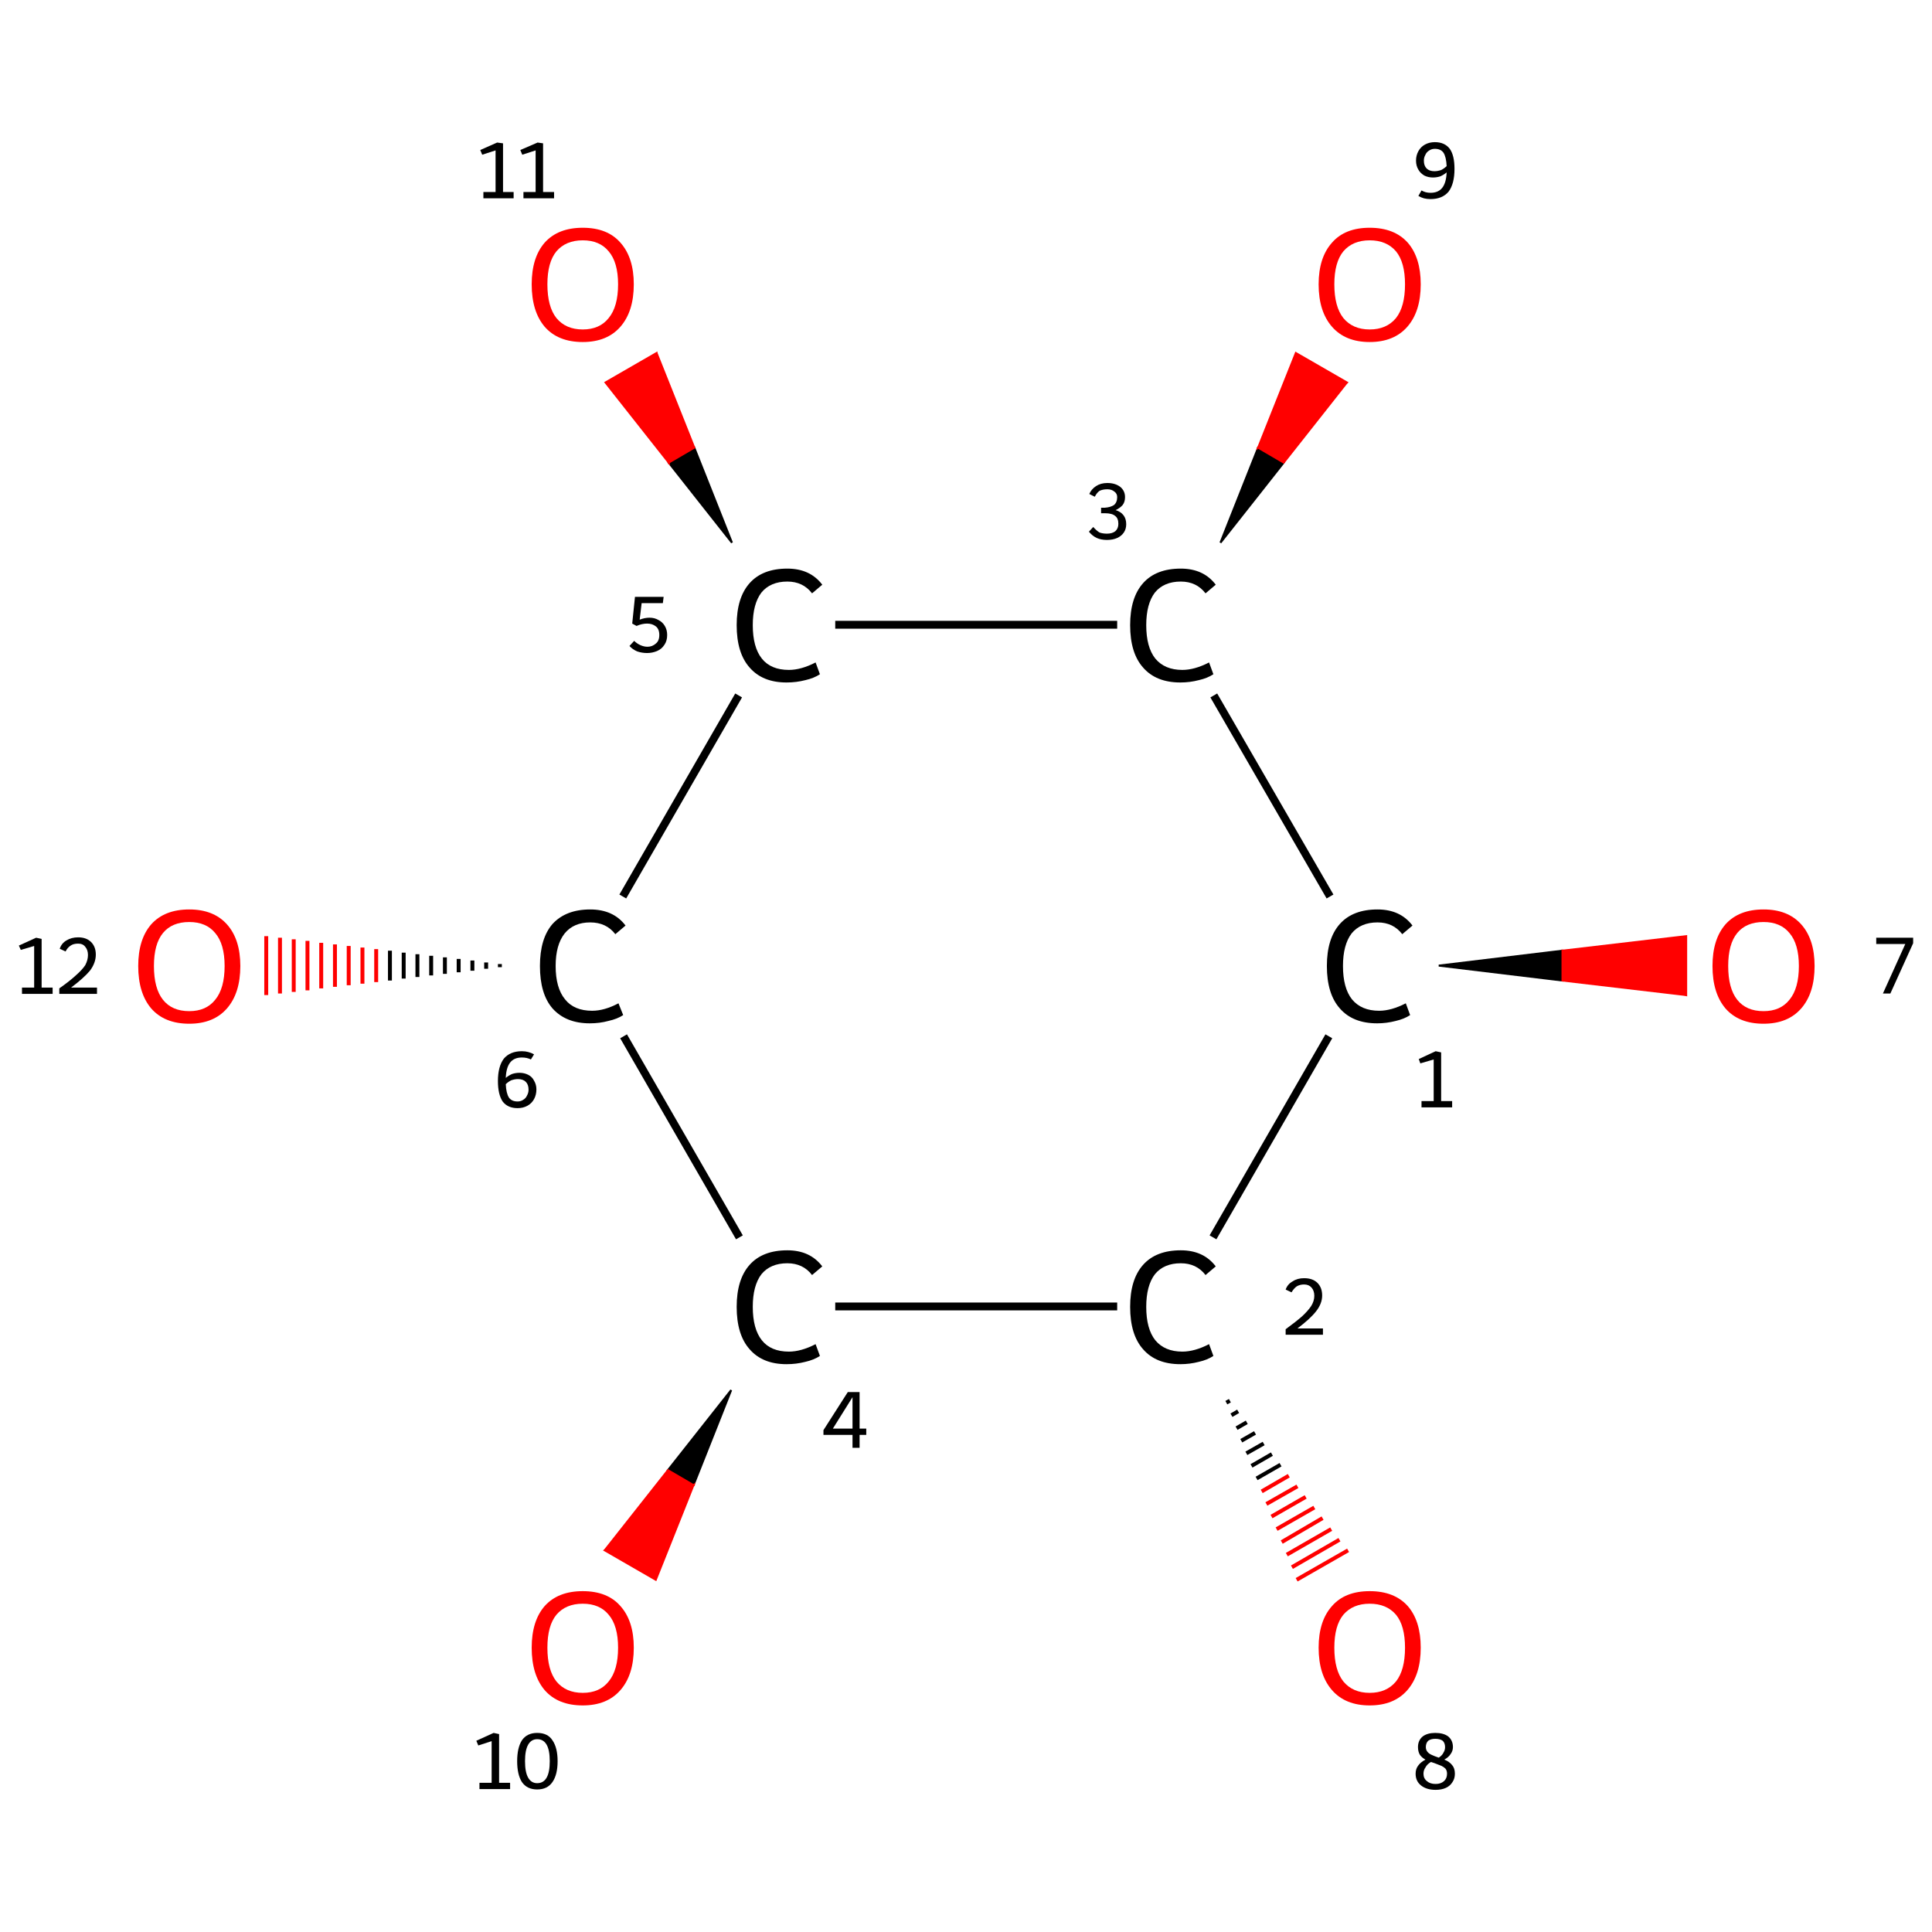 <?xml version='1.0' encoding='iso-8859-1'?>
<svg version='1.1' baseProfile='full'
              xmlns='http://www.w3.org/2000/svg'
                      xmlns:rdkit='http://www.rdkit.org/xml'
                      xmlns:xlink='http://www.w3.org/1999/xlink'
                  xml:space='preserve'
width='492px' height='492px' viewBox='0 0 492 492'>
<!-- END OF HEADER -->
<rect style='opacity:1.0;fill:#FFFFFF;stroke:none' width='492.0' height='492.0' x='0.0' y='0.0'> </rect>
<path class='bond-0 atom-0 atom-1' d='M 366.4,245.9 L 397.9,242.1 L 397.9,249.7 Z' style='fill:#000000;fill-rule:evenodd;fill-opacity:1;stroke:#000000;stroke-width:0.5px;stroke-linecap:butt;stroke-linejoin:miter;stroke-opacity:1;' />
<path class='bond-0 atom-0 atom-1' d='M 397.9,242.1 L 429.4,253.4 L 429.4,238.4 Z' style='fill:#FF0000;fill-rule:evenodd;fill-opacity:1;stroke:#FF0000;stroke-width:0.5px;stroke-linecap:butt;stroke-linejoin:miter;stroke-opacity:1;' />
<path class='bond-0 atom-0 atom-1' d='M 397.9,242.1 L 397.9,249.7 L 429.4,253.4 Z' style='fill:#FF0000;fill-rule:evenodd;fill-opacity:1;stroke:#FF0000;stroke-width:0.5px;stroke-linecap:butt;stroke-linejoin:miter;stroke-opacity:1;' />
<path class='bond-1 atom-0 atom-2' d='M 338.4,263.9 L 308.9,315.1' style='fill:none;fill-rule:evenodd;stroke:#000000;stroke-width:2.0px;stroke-linecap:butt;stroke-linejoin:miter;stroke-opacity:1' />
<path class='bond-2 atom-2 atom-3' d='M 313.2,356.7 L 312.3,357.2' style='fill:none;fill-rule:evenodd;stroke:#000000;stroke-width:1.0px;stroke-linecap:butt;stroke-linejoin:miter;stroke-opacity:1' />
<path class='bond-2 atom-2 atom-3' d='M 315.3,359.4 L 313.6,360.4' style='fill:none;fill-rule:evenodd;stroke:#000000;stroke-width:1.0px;stroke-linecap:butt;stroke-linejoin:miter;stroke-opacity:1' />
<path class='bond-2 atom-2 atom-3' d='M 317.5,362.2 L 314.9,363.7' style='fill:none;fill-rule:evenodd;stroke:#000000;stroke-width:1.0px;stroke-linecap:butt;stroke-linejoin:miter;stroke-opacity:1' />
<path class='bond-2 atom-2 atom-3' d='M 319.6,364.9 L 316.1,366.9' style='fill:none;fill-rule:evenodd;stroke:#000000;stroke-width:1.0px;stroke-linecap:butt;stroke-linejoin:miter;stroke-opacity:1' />
<path class='bond-2 atom-2 atom-3' d='M 321.8,367.6 L 317.4,370.1' style='fill:none;fill-rule:evenodd;stroke:#000000;stroke-width:1.0px;stroke-linecap:butt;stroke-linejoin:miter;stroke-opacity:1' />
<path class='bond-2 atom-2 atom-3' d='M 323.9,370.3 L 318.7,373.3' style='fill:none;fill-rule:evenodd;stroke:#000000;stroke-width:1.0px;stroke-linecap:butt;stroke-linejoin:miter;stroke-opacity:1' />
<path class='bond-2 atom-2 atom-3' d='M 326.1,373.0 L 320.0,376.5' style='fill:none;fill-rule:evenodd;stroke:#000000;stroke-width:1.0px;stroke-linecap:butt;stroke-linejoin:miter;stroke-opacity:1' />
<path class='bond-2 atom-2 atom-3' d='M 328.2,375.8 L 321.3,379.8' style='fill:none;fill-rule:evenodd;stroke:#FF0000;stroke-width:1.0px;stroke-linecap:butt;stroke-linejoin:miter;stroke-opacity:1' />
<path class='bond-2 atom-2 atom-3' d='M 330.4,378.5 L 322.5,383.0' style='fill:none;fill-rule:evenodd;stroke:#FF0000;stroke-width:1.0px;stroke-linecap:butt;stroke-linejoin:miter;stroke-opacity:1' />
<path class='bond-2 atom-2 atom-3' d='M 332.5,381.2 L 323.8,386.2' style='fill:none;fill-rule:evenodd;stroke:#FF0000;stroke-width:1.0px;stroke-linecap:butt;stroke-linejoin:miter;stroke-opacity:1' />
<path class='bond-2 atom-2 atom-3' d='M 334.7,383.9 L 325.1,389.4' style='fill:none;fill-rule:evenodd;stroke:#FF0000;stroke-width:1.0px;stroke-linecap:butt;stroke-linejoin:miter;stroke-opacity:1' />
<path class='bond-2 atom-2 atom-3' d='M 336.8,386.6 L 326.4,392.7' style='fill:none;fill-rule:evenodd;stroke:#FF0000;stroke-width:1.0px;stroke-linecap:butt;stroke-linejoin:miter;stroke-opacity:1' />
<path class='bond-2 atom-2 atom-3' d='M 339.0,389.4 L 327.7,395.9' style='fill:none;fill-rule:evenodd;stroke:#FF0000;stroke-width:1.0px;stroke-linecap:butt;stroke-linejoin:miter;stroke-opacity:1' />
<path class='bond-2 atom-2 atom-3' d='M 341.1,392.1 L 329.0,399.1' style='fill:none;fill-rule:evenodd;stroke:#FF0000;stroke-width:1.0px;stroke-linecap:butt;stroke-linejoin:miter;stroke-opacity:1' />
<path class='bond-2 atom-2 atom-3' d='M 343.3,394.8 L 330.2,402.3' style='fill:none;fill-rule:evenodd;stroke:#FF0000;stroke-width:1.0px;stroke-linecap:butt;stroke-linejoin:miter;stroke-opacity:1' />
<path class='bond-3 atom-2 atom-4' d='M 284.5,332.7 L 212.7,332.7' style='fill:none;fill-rule:evenodd;stroke:#000000;stroke-width:2.0px;stroke-linecap:butt;stroke-linejoin:miter;stroke-opacity:1' />
<path class='bond-4 atom-4 atom-5' d='M 186.2,354.0 L 176.6,378.2 L 170.1,374.4 Z' style='fill:#000000;fill-rule:evenodd;fill-opacity:1;stroke:#000000;stroke-width:0.5px;stroke-linecap:butt;stroke-linejoin:miter;stroke-opacity:1;' />
<path class='bond-4 atom-4 atom-5' d='M 176.6,378.2 L 154.0,394.8 L 167.0,402.3 Z' style='fill:#FF0000;fill-rule:evenodd;fill-opacity:1;stroke:#FF0000;stroke-width:0.5px;stroke-linecap:butt;stroke-linejoin:miter;stroke-opacity:1;' />
<path class='bond-4 atom-4 atom-5' d='M 176.6,378.2 L 170.1,374.4 L 154.0,394.8 Z' style='fill:#FF0000;fill-rule:evenodd;fill-opacity:1;stroke:#FF0000;stroke-width:0.5px;stroke-linecap:butt;stroke-linejoin:miter;stroke-opacity:1;' />
<path class='bond-5 atom-4 atom-6' d='M 188.3,315.1 L 158.8,263.9' style='fill:none;fill-rule:evenodd;stroke:#000000;stroke-width:2.0px;stroke-linecap:butt;stroke-linejoin:miter;stroke-opacity:1' />
<path class='bond-6 atom-6 atom-7' d='M 127.3,246.3 L 127.3,245.5' style='fill:none;fill-rule:evenodd;stroke:#000000;stroke-width:1.0px;stroke-linecap:butt;stroke-linejoin:miter;stroke-opacity:1' />
<path class='bond-6 atom-6 atom-7' d='M 123.8,246.7 L 123.8,245.1' style='fill:none;fill-rule:evenodd;stroke:#000000;stroke-width:1.0px;stroke-linecap:butt;stroke-linejoin:miter;stroke-opacity:1' />
<path class='bond-6 atom-6 atom-7' d='M 120.3,247.2 L 120.3,244.6' style='fill:none;fill-rule:evenodd;stroke:#000000;stroke-width:1.0px;stroke-linecap:butt;stroke-linejoin:miter;stroke-opacity:1' />
<path class='bond-6 atom-6 atom-7' d='M 116.8,247.6 L 116.8,244.2' style='fill:none;fill-rule:evenodd;stroke:#000000;stroke-width:1.0px;stroke-linecap:butt;stroke-linejoin:miter;stroke-opacity:1' />
<path class='bond-6 atom-6 atom-7' d='M 113.3,248.0 L 113.3,243.8' style='fill:none;fill-rule:evenodd;stroke:#000000;stroke-width:1.0px;stroke-linecap:butt;stroke-linejoin:miter;stroke-opacity:1' />
<path class='bond-6 atom-6 atom-7' d='M 109.8,248.4 L 109.8,243.4' style='fill:none;fill-rule:evenodd;stroke:#000000;stroke-width:1.0px;stroke-linecap:butt;stroke-linejoin:miter;stroke-opacity:1' />
<path class='bond-6 atom-6 atom-7' d='M 106.3,248.8 L 106.3,243.0' style='fill:none;fill-rule:evenodd;stroke:#000000;stroke-width:1.0px;stroke-linecap:butt;stroke-linejoin:miter;stroke-opacity:1' />
<path class='bond-6 atom-6 atom-7' d='M 102.8,249.2 L 102.8,242.6' style='fill:none;fill-rule:evenodd;stroke:#000000;stroke-width:1.0px;stroke-linecap:butt;stroke-linejoin:miter;stroke-opacity:1' />
<path class='bond-6 atom-6 atom-7' d='M 99.3,249.7 L 99.3,242.1' style='fill:none;fill-rule:evenodd;stroke:#000000;stroke-width:1.0px;stroke-linecap:butt;stroke-linejoin:miter;stroke-opacity:1' />
<path class='bond-6 atom-6 atom-7' d='M 95.8,250.1 L 95.8,241.7' style='fill:none;fill-rule:evenodd;stroke:#FF0000;stroke-width:1.0px;stroke-linecap:butt;stroke-linejoin:miter;stroke-opacity:1' />
<path class='bond-6 atom-6 atom-7' d='M 92.3,250.5 L 92.3,241.3' style='fill:none;fill-rule:evenodd;stroke:#FF0000;stroke-width:1.0px;stroke-linecap:butt;stroke-linejoin:miter;stroke-opacity:1' />
<path class='bond-6 atom-6 atom-7' d='M 88.8,250.9 L 88.8,240.9' style='fill:none;fill-rule:evenodd;stroke:#FF0000;stroke-width:1.0px;stroke-linecap:butt;stroke-linejoin:miter;stroke-opacity:1' />
<path class='bond-6 atom-6 atom-7' d='M 85.3,251.3 L 85.3,240.5' style='fill:none;fill-rule:evenodd;stroke:#FF0000;stroke-width:1.0px;stroke-linecap:butt;stroke-linejoin:miter;stroke-opacity:1' />
<path class='bond-6 atom-6 atom-7' d='M 81.8,251.7 L 81.8,240.1' style='fill:none;fill-rule:evenodd;stroke:#FF0000;stroke-width:1.0px;stroke-linecap:butt;stroke-linejoin:miter;stroke-opacity:1' />
<path class='bond-6 atom-6 atom-7' d='M 78.3,252.2 L 78.3,239.6' style='fill:none;fill-rule:evenodd;stroke:#FF0000;stroke-width:1.0px;stroke-linecap:butt;stroke-linejoin:miter;stroke-opacity:1' />
<path class='bond-6 atom-6 atom-7' d='M 74.8,252.6 L 74.8,239.2' style='fill:none;fill-rule:evenodd;stroke:#FF0000;stroke-width:1.0px;stroke-linecap:butt;stroke-linejoin:miter;stroke-opacity:1' />
<path class='bond-6 atom-6 atom-7' d='M 71.3,253.0 L 71.3,238.8' style='fill:none;fill-rule:evenodd;stroke:#FF0000;stroke-width:1.0px;stroke-linecap:butt;stroke-linejoin:miter;stroke-opacity:1' />
<path class='bond-6 atom-6 atom-7' d='M 67.8,253.4 L 67.8,238.4' style='fill:none;fill-rule:evenodd;stroke:#FF0000;stroke-width:1.0px;stroke-linecap:butt;stroke-linejoin:miter;stroke-opacity:1' />
<path class='bond-7 atom-6 atom-8' d='M 158.6,228.3 L 188.1,177.1' style='fill:none;fill-rule:evenodd;stroke:#000000;stroke-width:2.0px;stroke-linecap:butt;stroke-linejoin:miter;stroke-opacity:1' />
<path class='bond-8 atom-8 atom-9' d='M 186.4,138.2 L 170.3,117.8 L 176.8,114.0 Z' style='fill:#000000;fill-rule:evenodd;fill-opacity:1;stroke:#000000;stroke-width:0.5px;stroke-linecap:butt;stroke-linejoin:miter;stroke-opacity:1;' />
<path class='bond-8 atom-8 atom-9' d='M 170.3,117.8 L 167.2,89.9 L 154.2,97.4 Z' style='fill:#FF0000;fill-rule:evenodd;fill-opacity:1;stroke:#FF0000;stroke-width:0.5px;stroke-linecap:butt;stroke-linejoin:miter;stroke-opacity:1;' />
<path class='bond-8 atom-8 atom-9' d='M 170.3,117.8 L 176.8,114.0 L 167.2,89.9 Z' style='fill:#FF0000;fill-rule:evenodd;fill-opacity:1;stroke:#FF0000;stroke-width:0.5px;stroke-linecap:butt;stroke-linejoin:miter;stroke-opacity:1;' />
<path class='bond-9 atom-8 atom-10' d='M 212.7,159.1 L 284.5,159.1' style='fill:none;fill-rule:evenodd;stroke:#000000;stroke-width:2.0px;stroke-linecap:butt;stroke-linejoin:miter;stroke-opacity:1' />
<path class='bond-10 atom-10 atom-11' d='M 310.8,138.2 L 320.4,114.0 L 326.9,117.8 Z' style='fill:#000000;fill-rule:evenodd;fill-opacity:1;stroke:#000000;stroke-width:0.5px;stroke-linecap:butt;stroke-linejoin:miter;stroke-opacity:1;' />
<path class='bond-10 atom-10 atom-11' d='M 320.4,114.0 L 343.0,97.4 L 330.0,89.9 Z' style='fill:#FF0000;fill-rule:evenodd;fill-opacity:1;stroke:#FF0000;stroke-width:0.5px;stroke-linecap:butt;stroke-linejoin:miter;stroke-opacity:1;' />
<path class='bond-10 atom-10 atom-11' d='M 320.4,114.0 L 326.9,117.8 L 343.0,97.4 Z' style='fill:#FF0000;fill-rule:evenodd;fill-opacity:1;stroke:#FF0000;stroke-width:0.5px;stroke-linecap:butt;stroke-linejoin:miter;stroke-opacity:1;' />
<path class='bond-11 atom-10 atom-0' d='M 309.1,177.1 L 338.7,228.3' style='fill:none;fill-rule:evenodd;stroke:#000000;stroke-width:2.0px;stroke-linecap:butt;stroke-linejoin:miter;stroke-opacity:1' />
<path class='atom-0' d='M 337.9 246.0
Q 337.9 239.0, 341.2 235.3
Q 344.5 231.6, 350.8 231.6
Q 356.6 231.6, 359.7 235.7
L 357.1 237.9
Q 354.8 234.9, 350.8 234.9
Q 346.5 234.9, 344.2 237.7
Q 342.0 240.6, 342.0 246.0
Q 342.0 251.6, 344.3 254.5
Q 346.7 257.4, 351.2 257.4
Q 354.3 257.4, 358.0 255.5
L 359.1 258.5
Q 357.6 259.5, 355.4 260.0
Q 353.1 260.6, 350.7 260.6
Q 344.5 260.6, 341.2 256.8
Q 337.9 253.1, 337.9 246.0
' fill='#000000'/>
<path class='atom-1' d='M 436.1 246.0
Q 436.1 239.2, 439.4 235.4
Q 442.8 231.6, 449.1 231.6
Q 455.3 231.6, 458.7 235.4
Q 462.1 239.2, 462.1 246.0
Q 462.1 252.9, 458.7 256.8
Q 455.3 260.7, 449.1 260.7
Q 442.8 260.7, 439.4 256.8
Q 436.1 252.9, 436.1 246.0
M 449.1 257.5
Q 453.4 257.5, 455.7 254.6
Q 458.1 251.7, 458.1 246.0
Q 458.1 240.4, 455.7 237.6
Q 453.4 234.8, 449.1 234.8
Q 444.7 234.8, 442.4 237.6
Q 440.1 240.4, 440.1 246.0
Q 440.1 251.7, 442.4 254.6
Q 444.7 257.5, 449.1 257.5
' fill='#FF0000'/>
<path class='atom-2' d='M 287.8 332.8
Q 287.8 325.8, 291.1 322.1
Q 294.4 318.4, 300.7 318.4
Q 306.5 318.4, 309.6 322.5
L 307.0 324.7
Q 304.7 321.7, 300.7 321.7
Q 296.4 321.7, 294.1 324.5
Q 291.9 327.4, 291.9 332.8
Q 291.9 338.4, 294.2 341.3
Q 296.6 344.2, 301.1 344.2
Q 304.2 344.2, 307.9 342.3
L 309.0 345.3
Q 307.5 346.3, 305.3 346.8
Q 303.0 347.4, 300.6 347.4
Q 294.4 347.4, 291.1 343.6
Q 287.8 339.9, 287.8 332.8
' fill='#000000'/>
<path class='atom-3' d='M 335.8 419.6
Q 335.8 412.8, 339.2 409.0
Q 342.5 405.2, 348.8 405.2
Q 355.1 405.2, 358.5 409.0
Q 361.8 412.8, 361.8 419.6
Q 361.8 426.5, 358.4 430.4
Q 355.0 434.3, 348.8 434.3
Q 342.6 434.3, 339.2 430.4
Q 335.8 426.5, 335.8 419.6
M 348.8 431.1
Q 353.1 431.1, 355.5 428.2
Q 357.8 425.3, 357.8 419.6
Q 357.8 414.0, 355.5 411.2
Q 353.1 408.4, 348.8 408.4
Q 344.5 408.4, 342.1 411.2
Q 339.8 414.0, 339.8 419.6
Q 339.8 425.3, 342.1 428.2
Q 344.5 431.1, 348.8 431.1
' fill='#FF0000'/>
<path class='atom-4' d='M 187.6 332.8
Q 187.6 325.8, 190.9 322.1
Q 194.2 318.4, 200.5 318.4
Q 206.3 318.4, 209.4 322.5
L 206.8 324.7
Q 204.5 321.7, 200.5 321.7
Q 196.2 321.7, 193.9 324.5
Q 191.7 327.4, 191.7 332.8
Q 191.7 338.4, 194.0 341.3
Q 196.3 344.2, 200.9 344.2
Q 204.0 344.2, 207.7 342.3
L 208.8 345.3
Q 207.3 346.3, 205.1 346.8
Q 202.8 347.4, 200.3 347.4
Q 194.2 347.4, 190.9 343.6
Q 187.6 339.9, 187.6 332.8
' fill='#000000'/>
<path class='atom-5' d='M 135.4 419.6
Q 135.4 412.8, 138.7 409.0
Q 142.1 405.2, 148.4 405.2
Q 154.7 405.2, 158.0 409.0
Q 161.4 412.8, 161.4 419.6
Q 161.4 426.5, 158.0 430.4
Q 154.6 434.3, 148.4 434.3
Q 142.1 434.3, 138.7 430.4
Q 135.4 426.5, 135.4 419.6
M 148.4 431.1
Q 152.7 431.1, 155.0 428.2
Q 157.4 425.3, 157.4 419.6
Q 157.4 414.0, 155.0 411.2
Q 152.7 408.4, 148.4 408.4
Q 144.1 408.4, 141.7 411.2
Q 139.4 414.0, 139.4 419.6
Q 139.4 425.3, 141.7 428.2
Q 144.1 431.1, 148.4 431.1
' fill='#FF0000'/>
<path class='atom-6' d='M 137.5 246.0
Q 137.5 239.0, 140.7 235.3
Q 144.1 231.6, 150.3 231.6
Q 156.2 231.6, 159.3 235.7
L 156.7 237.9
Q 154.4 234.9, 150.3 234.9
Q 146.1 234.9, 143.8 237.7
Q 141.5 240.6, 141.5 246.0
Q 141.5 251.6, 143.9 254.5
Q 146.2 257.4, 150.8 257.4
Q 153.9 257.4, 157.5 255.5
L 158.7 258.5
Q 157.2 259.5, 154.9 260.0
Q 152.7 260.6, 150.2 260.6
Q 144.1 260.6, 140.7 256.8
Q 137.5 253.1, 137.5 246.0
' fill='#000000'/>
<path class='atom-7' d='M 35.2 246.0
Q 35.2 239.2, 38.5 235.4
Q 41.9 231.6, 48.2 231.6
Q 54.4 231.6, 57.8 235.4
Q 61.2 239.2, 61.2 246.0
Q 61.2 252.9, 57.8 256.8
Q 54.4 260.7, 48.2 260.7
Q 41.9 260.7, 38.5 256.8
Q 35.2 252.9, 35.2 246.0
M 48.2 257.5
Q 52.5 257.5, 54.8 254.6
Q 57.2 251.7, 57.2 246.0
Q 57.2 240.4, 54.8 237.6
Q 52.5 234.8, 48.2 234.8
Q 43.8 234.8, 41.5 237.6
Q 39.2 240.4, 39.2 246.0
Q 39.2 251.7, 41.5 254.6
Q 43.8 257.5, 48.2 257.5
' fill='#FF0000'/>
<path class='atom-8' d='M 187.6 159.2
Q 187.6 152.2, 190.9 148.5
Q 194.2 144.8, 200.5 144.8
Q 206.3 144.8, 209.4 148.9
L 206.8 151.1
Q 204.5 148.1, 200.5 148.1
Q 196.2 148.1, 193.9 150.9
Q 191.7 153.8, 191.7 159.2
Q 191.7 164.8, 194.0 167.7
Q 196.3 170.6, 200.9 170.6
Q 204.0 170.6, 207.7 168.7
L 208.8 171.7
Q 207.3 172.7, 205.1 173.2
Q 202.8 173.8, 200.3 173.8
Q 194.2 173.8, 190.9 170.0
Q 187.6 166.3, 187.6 159.2
' fill='#000000'/>
<path class='atom-9' d='M 135.4 72.4
Q 135.4 65.6, 138.7 61.8
Q 142.1 58.0, 148.4 58.0
Q 154.7 58.0, 158.0 61.8
Q 161.4 65.6, 161.4 72.4
Q 161.4 79.3, 158.0 83.2
Q 154.6 87.1, 148.4 87.1
Q 142.1 87.1, 138.7 83.2
Q 135.4 79.3, 135.4 72.4
M 148.4 83.9
Q 152.7 83.9, 155.0 81.0
Q 157.4 78.1, 157.4 72.4
Q 157.4 66.8, 155.0 64.0
Q 152.7 61.2, 148.4 61.2
Q 144.1 61.2, 141.7 64.0
Q 139.4 66.8, 139.4 72.4
Q 139.4 78.1, 141.7 81.0
Q 144.1 83.9, 148.4 83.9
' fill='#FF0000'/>
<path class='atom-10' d='M 287.8 159.2
Q 287.8 152.2, 291.1 148.5
Q 294.4 144.8, 300.7 144.8
Q 306.5 144.8, 309.6 148.9
L 307.0 151.1
Q 304.7 148.1, 300.7 148.1
Q 296.4 148.1, 294.1 150.9
Q 291.9 153.8, 291.9 159.2
Q 291.9 164.8, 294.2 167.7
Q 296.6 170.6, 301.1 170.6
Q 304.2 170.6, 307.9 168.7
L 309.0 171.7
Q 307.5 172.7, 305.3 173.2
Q 303.0 173.8, 300.6 173.8
Q 294.4 173.8, 291.1 170.0
Q 287.8 166.3, 287.8 159.2
' fill='#000000'/>
<path class='atom-11' d='M 335.8 72.4
Q 335.8 65.6, 339.2 61.8
Q 342.5 58.0, 348.8 58.0
Q 355.1 58.0, 358.5 61.8
Q 361.8 65.6, 361.8 72.4
Q 361.8 79.3, 358.4 83.2
Q 355.0 87.1, 348.8 87.1
Q 342.6 87.1, 339.2 83.2
Q 335.8 79.3, 335.8 72.4
M 348.8 83.9
Q 353.1 83.9, 355.5 81.0
Q 357.8 78.1, 357.8 72.4
Q 357.8 66.8, 355.5 64.0
Q 353.1 61.2, 348.8 61.2
Q 344.5 61.2, 342.1 64.0
Q 339.8 66.8, 339.8 72.4
Q 339.8 78.1, 342.1 81.0
Q 344.5 83.9, 348.8 83.9
' fill='#FF0000'/>
<path class='note' d='M 362.0 280.4
L 365.1 280.4
L 365.1 269.8
L 361.7 270.8
L 361.3 269.7
L 365.6 267.7
L 367.0 268.0
L 367.0 280.4
L 369.8 280.4
L 369.8 282.0
L 362.0 282.0
L 362.0 280.4
' fill='#000000'/>
<path class='note' d='M 485.2 240.4
L 477.8 240.4
L 477.8 238.8
L 487.2 238.8
L 487.2 240.2
L 481.4 253.0
L 479.5 253.0
L 485.2 240.4
' fill='#000000'/>
<path class='note' d='M 327.4 328.4
Q 327.9 327.0, 329.2 326.3
Q 330.4 325.5, 332.1 325.5
Q 334.3 325.5, 335.5 326.7
Q 336.7 327.9, 336.7 329.9
Q 336.7 332.0, 335.1 334.0
Q 333.6 335.9, 330.4 338.3
L 336.9 338.3
L 336.9 339.9
L 327.4 339.9
L 327.4 338.5
Q 330.0 336.6, 331.6 335.2
Q 333.1 333.8, 333.9 332.6
Q 334.7 331.3, 334.7 330.0
Q 334.7 328.7, 334.0 327.9
Q 333.3 327.1, 332.1 327.1
Q 331.0 327.1, 330.2 327.6
Q 329.5 328.1, 328.9 329.1
L 327.4 328.4
' fill='#000000'/>
<path class='note' d='M 367.8 448.1
Q 369.1 448.6, 369.8 449.5
Q 370.5 450.3, 370.5 451.7
Q 370.5 452.9, 369.9 453.8
Q 369.3 454.8, 368.2 455.3
Q 367.1 455.8, 365.6 455.8
Q 363.3 455.8, 361.9 454.7
Q 360.5 453.6, 360.5 451.7
Q 360.5 450.5, 361.1 449.7
Q 361.7 448.8, 363.0 448.1
Q 362.1 447.6, 361.6 446.9
Q 361.1 446.1, 361.1 444.9
Q 361.1 443.2, 362.3 442.2
Q 363.5 441.3, 365.5 441.3
Q 367.6 441.3, 368.8 442.2
Q 370.0 443.2, 370.0 444.9
Q 370.0 445.9, 369.4 446.7
Q 368.9 447.5, 367.8 448.1
M 365.5 442.8
Q 364.4 442.8, 363.7 443.3
Q 363.1 443.9, 363.1 444.9
Q 363.1 445.6, 363.5 446.1
Q 363.9 446.6, 364.6 446.9
Q 365.2 447.2, 366.4 447.6
Q 367.3 447.0, 367.6 446.3
Q 368.0 445.7, 368.0 444.9
Q 368.0 443.9, 367.4 443.3
Q 366.7 442.8, 365.5 442.8
M 365.6 454.3
Q 366.9 454.3, 367.7 453.6
Q 368.5 452.9, 368.5 451.7
Q 368.5 450.9, 368.1 450.4
Q 367.7 450.0, 367.1 449.7
Q 366.4 449.4, 365.3 449.0
L 364.4 448.7
Q 363.4 449.3, 363.0 450.1
Q 362.5 450.8, 362.5 451.7
Q 362.5 452.9, 363.4 453.6
Q 364.2 454.3, 365.6 454.3
' fill='#000000'/>
<path class='note' d='M 218.9 363.8
L 220.6 363.8
L 220.6 365.4
L 218.9 365.4
L 218.9 368.7
L 217.1 368.7
L 217.1 365.4
L 209.7 365.4
L 209.7 364.2
L 215.9 354.5
L 218.9 354.5
L 218.9 363.8
M 212.1 363.8
L 217.1 363.8
L 217.1 355.8
L 212.1 363.8
' fill='#000000'/>
<path class='note' d='M 122.1 454.0
L 125.2 454.0
L 125.2 443.4
L 121.8 444.5
L 121.3 443.3
L 125.7 441.3
L 127.1 441.6
L 127.1 454.0
L 129.9 454.0
L 129.9 455.6
L 122.1 455.6
L 122.1 454.0
' fill='#000000'/>
<path class='note' d='M 136.8 455.7
Q 134.2 455.7, 132.9 453.8
Q 131.7 451.9, 131.7 448.5
Q 131.7 445.1, 132.9 443.2
Q 134.2 441.3, 136.8 441.3
Q 139.5 441.3, 140.7 443.2
Q 142.0 445.1, 142.0 448.5
Q 142.0 451.9, 140.7 453.8
Q 139.4 455.7, 136.8 455.7
M 136.8 454.1
Q 138.4 454.1, 139.2 452.7
Q 140.0 451.3, 140.0 448.5
Q 140.0 445.7, 139.2 444.3
Q 138.4 442.9, 136.8 442.9
Q 135.3 442.9, 134.5 444.3
Q 133.7 445.7, 133.7 448.5
Q 133.7 451.3, 134.5 452.7
Q 135.3 454.1, 136.8 454.1
' fill='#000000'/>
<path class='note' d='M 132.3 273.2
Q 133.5 273.2, 134.5 273.7
Q 135.5 274.2, 136.0 275.2
Q 136.6 276.2, 136.6 277.4
Q 136.6 278.8, 136.0 279.9
Q 135.4 281.0, 134.3 281.6
Q 133.2 282.2, 131.8 282.2
Q 129.3 282.2, 128.0 280.5
Q 126.8 278.7, 126.8 275.3
Q 126.8 271.6, 128.3 269.6
Q 129.9 267.7, 132.9 267.7
Q 133.8 267.7, 134.5 267.9
Q 135.3 268.1, 136.0 268.5
L 135.2 269.8
Q 134.2 269.3, 132.9 269.3
Q 130.9 269.3, 129.9 270.6
Q 128.9 271.9, 128.8 274.5
Q 129.5 273.9, 130.4 273.5
Q 131.3 273.2, 132.3 273.2
M 131.8 280.5
Q 132.6 280.5, 133.2 280.1
Q 133.9 279.7, 134.2 279.0
Q 134.6 278.3, 134.6 277.5
Q 134.6 276.2, 133.9 275.5
Q 133.2 274.8, 131.9 274.8
Q 131.1 274.8, 130.2 275.1
Q 129.4 275.5, 128.8 276.1
Q 128.9 278.4, 129.6 279.5
Q 130.3 280.5, 131.8 280.5
' fill='#000000'/>
<path class='note' d='M 5.6 251.5
L 8.7 251.5
L 8.7 240.9
L 5.3 241.9
L 4.8 240.8
L 9.2 238.8
L 10.6 239.1
L 10.6 251.5
L 13.4 251.5
L 13.4 253.1
L 5.6 253.1
L 5.6 251.5
' fill='#000000'/>
<path class='note' d='M 15.2 241.6
Q 15.7 240.2, 16.9 239.5
Q 18.2 238.7, 19.9 238.7
Q 22.0 238.7, 23.2 239.9
Q 24.4 241.1, 24.4 243.1
Q 24.4 245.2, 22.9 247.2
Q 21.3 249.1, 18.1 251.5
L 24.7 251.5
L 24.7 253.1
L 15.1 253.1
L 15.1 251.7
Q 17.8 249.8, 19.3 248.4
Q 20.9 247.0, 21.7 245.8
Q 22.4 244.5, 22.4 243.2
Q 22.4 241.9, 21.7 241.1
Q 21.1 240.3, 19.9 240.3
Q 18.7 240.3, 18.0 240.8
Q 17.2 241.3, 16.7 242.3
L 15.2 241.6
' fill='#000000'/>
<path class='note' d='M 165.4 157.3
Q 166.7 157.3, 167.7 157.9
Q 168.7 158.4, 169.3 159.4
Q 169.9 160.4, 169.9 161.7
Q 169.9 163.2, 169.2 164.2
Q 168.5 165.3, 167.3 165.8
Q 166.1 166.3, 164.8 166.3
Q 163.5 166.3, 162.3 165.9
Q 161.1 165.4, 160.3 164.5
L 161.5 163.2
Q 162.2 163.9, 163.1 164.3
Q 164.0 164.7, 164.9 164.7
Q 166.1 164.7, 167.0 163.9
Q 167.9 163.2, 167.9 161.7
Q 167.9 160.2, 167.0 159.5
Q 166.1 158.8, 164.8 158.8
Q 163.5 158.8, 162.1 159.4
L 161.0 158.8
L 161.7 152.0
L 169.0 152.0
L 168.8 153.6
L 163.4 153.6
L 162.9 157.8
Q 164.2 157.3, 165.4 157.3
' fill='#000000'/>
<path class='note' d='M 123.1 48.9
L 126.2 48.9
L 126.2 38.3
L 122.8 39.4
L 122.3 38.2
L 126.6 36.3
L 128.1 36.5
L 128.1 48.9
L 130.8 48.9
L 130.8 50.5
L 123.1 50.5
L 123.1 48.9
' fill='#000000'/>
<path class='note' d='M 133.3 48.9
L 136.4 48.9
L 136.4 38.3
L 133.0 39.4
L 132.5 38.2
L 136.9 36.3
L 138.3 36.5
L 138.3 48.9
L 141.1 48.9
L 141.1 50.5
L 133.3 50.5
L 133.3 48.9
' fill='#000000'/>
<path class='note' d='M 284.1 129.9
Q 285.4 130.3, 286.1 131.2
Q 286.8 132.1, 286.8 133.5
Q 286.8 134.7, 286.2 135.6
Q 285.6 136.5, 284.5 137.0
Q 283.4 137.5, 281.9 137.5
Q 280.4 137.5, 279.3 137.0
Q 278.2 136.5, 277.3 135.4
L 278.4 134.2
Q 279.3 135.2, 280.0 135.6
Q 280.8 135.9, 281.9 135.9
Q 283.2 135.9, 284.0 135.3
Q 284.8 134.6, 284.8 133.4
Q 284.8 132.0, 284.0 131.4
Q 283.2 130.7, 281.4 130.7
L 280.4 130.7
L 280.4 129.3
L 281.3 129.3
Q 282.8 129.2, 283.7 128.6
Q 284.5 127.9, 284.5 126.6
Q 284.5 125.7, 283.8 125.2
Q 283.1 124.6, 282.0 124.6
Q 280.8 124.6, 280.0 125.0
Q 279.3 125.5, 278.8 126.5
L 277.4 125.8
Q 277.9 124.6, 279.1 123.8
Q 280.3 123.0, 282.0 123.0
Q 284.0 123.0, 285.3 124.0
Q 286.5 125.0, 286.5 126.6
Q 286.5 127.8, 285.9 128.6
Q 285.2 129.4, 284.1 129.9
' fill='#000000'/>
<path class='note' d='M 365.4 36.2
Q 367.9 36.2, 369.2 37.9
Q 370.4 39.6, 370.4 43.0
Q 370.4 46.8, 368.9 48.8
Q 367.3 50.7, 364.3 50.7
Q 363.4 50.7, 362.6 50.5
Q 361.9 50.3, 361.2 49.9
L 362.0 48.5
Q 363.0 49.1, 364.3 49.1
Q 366.3 49.1, 367.3 47.8
Q 368.3 46.5, 368.4 43.9
Q 367.7 44.5, 366.8 44.9
Q 365.9 45.2, 364.9 45.2
Q 363.7 45.2, 362.7 44.7
Q 361.7 44.1, 361.2 43.2
Q 360.6 42.2, 360.6 40.9
Q 360.6 39.6, 361.2 38.5
Q 361.8 37.4, 362.9 36.8
Q 364.0 36.2, 365.4 36.2
M 362.6 40.9
Q 362.6 42.2, 363.3 42.9
Q 364.0 43.6, 365.3 43.6
Q 366.1 43.6, 367.0 43.3
Q 367.8 42.9, 368.4 42.3
Q 368.3 40.0, 367.6 38.9
Q 366.9 37.9, 365.4 37.9
Q 364.6 37.9, 364.0 38.3
Q 363.3 38.7, 363.0 39.4
Q 362.6 40.1, 362.6 40.9
' fill='#000000'/>
</svg>

